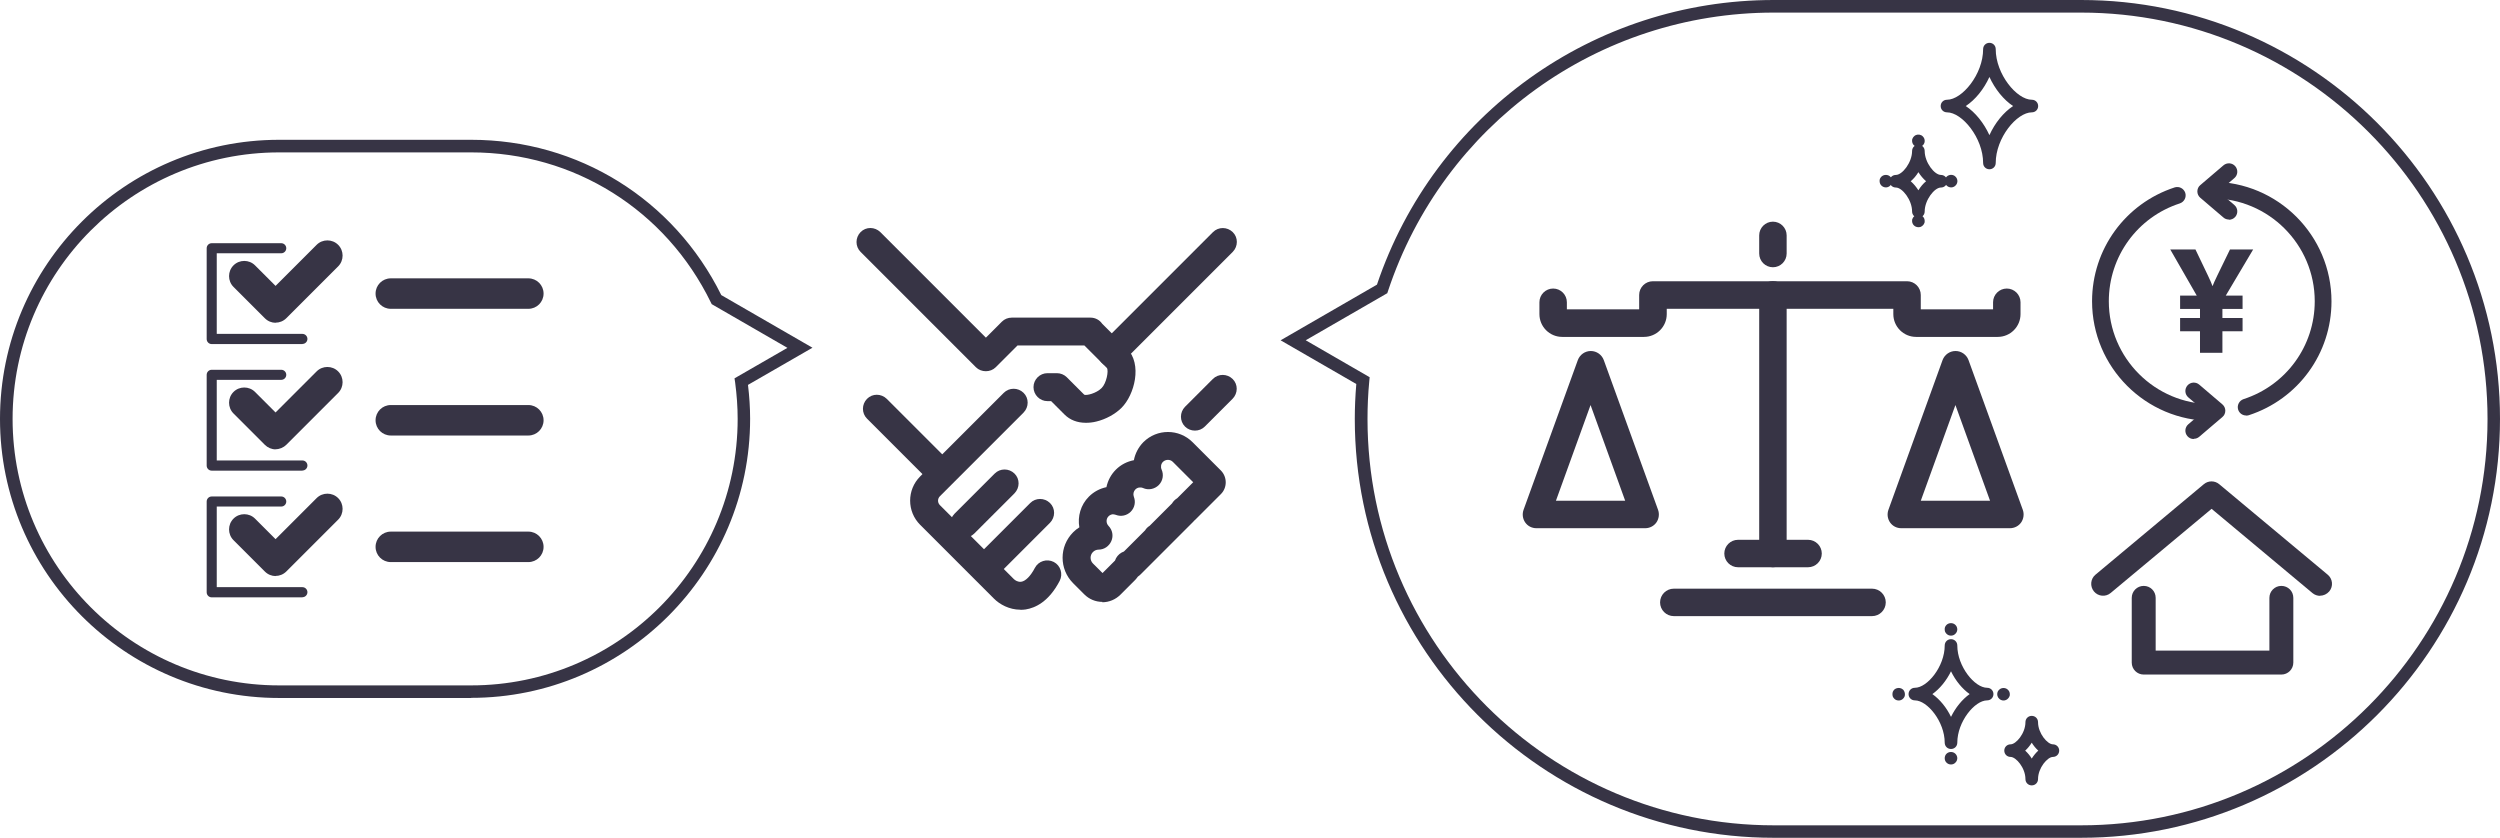 <?xml version="1.0" encoding="UTF-8"?><svg id="_レイヤー_2" xmlns="http://www.w3.org/2000/svg" viewBox="0 0 198.5 66.52"><defs><style>.cls-1{fill:#373445;}</style></defs><g id="_レイヤー_2-2"><path class="cls-1" d="m88.27,29.14c-.28,0-.57-.11-.78-.32-.43-.43-.43-1.13,0-1.57l8.82-8.82c.43-.43,1.13-.43,1.57,0s.43,1.13,0,1.57l-8.82,8.82c-.22.22-.5.32-.78.32Z"/><path class="cls-1" d="m94.87,34.19c-.28,0-.57-.11-.78-.32-.43-.43-.43-1.13,0-1.57l2.21-2.21c.43-.43,1.13-.43,1.57,0s.43,1.13,0,1.57l-2.21,2.21c-.22.22-.5.32-.78.32Z"/><path class="cls-1" d="m76.56,42.69c-.28,0-.57-.11-.78-.32-.43-.43-.43-1.13,0-1.57l3.2-3.2c.43-.43,1.13-.43,1.57,0s.43,1.13,0,1.57l-3.2,3.2c-.22.22-.5.32-.78.32Z"/><path class="cls-1" d="m78.9,45.51c-.28,0-.57-.11-.78-.32-.43-.43-.43-1.13,0-1.57l3.68-3.68c.43-.43,1.13-.43,1.57,0s.43,1.13,0,1.57l-3.68,3.68c-.22.22-.5.32-.78.32Z"/><path class="cls-1" d="m81.01,48.41c-.88,0-1.64-.43-2.08-.87l-5.87-5.87c-1.06-1.06-1.06-2.78,0-3.84l6.64-6.64c.43-.43,1.13-.43,1.57,0s.43,1.13,0,1.57l-6.64,6.64c-.2.2-.2.51,0,.71l5.87,5.87c.1.1.33.25.59.21.34-.05.74-.45,1.08-1.1.28-.54.95-.75,1.5-.47.54.28.75.95.47,1.5-.87,1.67-1.95,2.15-2.7,2.27-.14.02-.28.03-.42.03Z"/><path class="cls-1" d="m74.07,38.01c-.28,0-.57-.11-.78-.32l-4.45-4.45c-.43-.43-.43-1.13,0-1.57s1.13-.43,1.57,0l4.45,4.45c.43.43.43,1.13,0,1.57-.22.22-.5.32-.78.32Z"/><path class="cls-1" d="m86.22,33.57c-.68,0-1.26-.22-1.7-.66l-1.06-1.06h-.29c-.61,0-1.11-.5-1.11-1.11s.5-1.11,1.11-1.11h.75c.29,0,.58.12.78.32l1.39,1.39c.17.08.95-.1,1.38-.53.38-.38.57-1.36.42-1.59l-1.79-1.79h-5.31l-1.73,1.73c-.42.42-1.15.42-1.57,0l-9.16-9.16c-.43-.43-.43-1.13,0-1.57s1.13-.43,1.57,0l8.38,8.38,1.27-1.27c.21-.21.49-.32.78-.32h6.26c.38,0,.72.19.92.48l1.97,1.97c1.24,1.24.6,3.68-.43,4.71-.5.5-1.25.91-2,1.09-.28.07-.56.1-.81.1Z"/><path class="cls-1" d="m87.53,47.79c-.54,0-1.05-.21-1.44-.6l-.88-.88c-1.12-1.12-1.12-2.93,0-4.05.15-.15.31-.28.49-.39-.15-.86.1-1.78.76-2.44.39-.39.87-.64,1.39-.75.11-.52.36-1,.75-1.39.4-.4.9-.65,1.43-.75.1-.53.36-1.03.75-1.43,1.08-1.08,2.83-1.08,3.91,0l2.25,2.25s0,0,0,0c.51.52.51,1.36,0,1.87l-2.04,2.04s-.05.05-.08.07c-.02.03-.05.06-.08.09l-2.03,2.03s-.03.03-.05.05c-.02.02-.04.04-.06.06l-2.03,2.03c-.07.07-.14.13-.22.18-.06.09-.14.18-.21.26l-1.18,1.18c-.38.38-.9.6-1.44.6Zm.88-6.96c-.14,0-.28.05-.39.16-.21.21-.21.55,0,.77.31.32.4.79.22,1.2s-.57.68-1.01.68c-.17,0-.33.07-.45.19-.25.25-.25.66,0,.91l.76.76.99-.99c.09-.27.28-.5.53-.64.06-.03.12-.06.18-.08l1.68-1.68c.09-.15.21-.27.36-.36l1.78-1.78c.1-.17.24-.31.41-.41l1.27-1.27-1.62-1.62c-.21-.21-.56-.21-.78,0-.16.16-.2.4-.11.61.19.42.1.91-.23,1.24-.33.32-.82.42-1.24.23-.21-.09-.45-.05-.61.11-.15.15-.2.38-.12.59.16.41.06.87-.25,1.18-.31.31-.77.41-1.18.25-.06-.02-.13-.04-.2-.04Zm3.45,1.86h0,0Zm1.07-2.41s0,0,0,0c0,0,0,0,0,0Zm.26-.45l-.02.02.02-.02Zm.55-.39s0,0,0,0c0,0,0,0,0,0Z"/><path class="cls-1" d="m24.02,27.32h-7.21c-.22,0-.4-.18-.4-.4v-7.21c0-.22.18-.4.4-.4h5.52c.22,0,.4.18.4.4s-.18.4-.4.4h-5.12v6.4h6.8c.22,0,.4.18.4.4s-.18.4-.4.4Z"/><path class="cls-1" d="m21.89,25.63c-.31,0-.62-.12-.86-.36l-2.49-2.49c-.47-.47-.47-1.24,0-1.71s1.24-.47,1.71,0l1.63,1.63,3.26-3.26c.47-.47,1.24-.47,1.71,0s.47,1.24,0,1.71l-4.11,4.11c-.24.24-.55.36-.86.36Z"/><path class="cls-1" d="m41.95,24.52h-10.92c-.67,0-1.21-.54-1.21-1.21s.54-1.21,1.21-1.21h10.92c.67,0,1.21.54,1.21,1.21s-.54,1.21-1.21,1.21Z"/><path class="cls-1" d="m24.02,37.37h-7.21c-.22,0-.4-.18-.4-.4v-7.21c0-.22.18-.4.4-.4h5.52c.22,0,.4.18.4.4s-.18.4-.4.4h-5.12v6.4h6.8c.22,0,.4.18.4.4s-.18.4-.4.4Z"/><path class="cls-1" d="m21.89,35.68h0c-.32,0-.63-.13-.86-.36l-2.49-2.49c-.47-.47-.47-1.24,0-1.71.47-.47,1.24-.47,1.71,0l1.63,1.63,3.26-3.26c.47-.47,1.24-.47,1.71,0s.47,1.24,0,1.71l-4.11,4.11c-.23.23-.54.36-.86.36Z"/><path class="cls-1" d="m41.95,34.58h-10.92c-.67,0-1.21-.54-1.21-1.21s.54-1.21,1.21-1.21h10.92c.67,0,1.21.54,1.21,1.21s-.54,1.21-1.21,1.21Z"/><path class="cls-1" d="m24.02,47.43h-7.21c-.22,0-.4-.18-.4-.4v-7.21c0-.22.18-.4.4-.4h5.52c.22,0,.4.18.4.4s-.18.4-.4.4h-5.12v6.4h6.8c.22,0,.4.18.4.4s-.18.4-.4.4Z"/><path class="cls-1" d="m21.89,45.74c-.31,0-.62-.12-.86-.36l-2.49-2.49c-.47-.47-.47-1.24,0-1.71s1.24-.47,1.71,0l1.63,1.63,3.26-3.26c.47-.47,1.24-.47,1.71,0,.47.47.47,1.24,0,1.71l-4.11,4.11c-.24.24-.55.36-.86.36Z"/><path class="cls-1" d="m41.95,44.63h-10.92c-.67,0-1.21-.54-1.21-1.21s.54-1.21,1.21-1.21h10.92c.67,0,1.21.54,1.21,1.21s-.54,1.21-1.21,1.21Z"/><path class="cls-1" d="m37.41,55.42h-15.25C9.94,55.42,0,45.48,0,33.26S9.94,11.1,22.16,11.1h15.25c8.5,0,16.09,4.72,19.86,12.33l7.24,4.18-5.12,2.95c.11.91.17,1.81.17,2.69,0,12.22-9.94,22.16-22.16,22.16ZM22.16,12.1C10.49,12.1,1,21.59,1,33.26s9.49,21.16,21.16,21.16h15.25c11.67,0,21.16-9.49,21.16-21.16,0-.94-.07-1.91-.2-2.89l-.05-.33,4.2-2.42-6.01-3.47-.07-.14c-3.58-7.34-10.87-11.91-19.03-11.91h-15.25Z"/><path class="cls-1" d="m148.64,48.92h-15.74c-.6,0-1.09-.49-1.09-1.09s.49-1.09,1.09-1.09h15.74c.6,0,1.09.49,1.09,1.09s-.49,1.09-1.09,1.09Z"/><path class="cls-1" d="m143.56,45.04h-5.56c-.6,0-1.09-.49-1.09-1.09s.49-1.09,1.09-1.09h5.56c.6,0,1.09.49,1.09,1.09s-.49,1.09-1.09,1.09Z"/><path class="cls-1" d="m140.77,45.04c-.6,0-1.09-.49-1.09-1.09v-20.54c0-.6.49-1.09,1.09-1.09s1.09.49,1.09,1.09v20.54c0,.6-.49,1.09-1.09,1.09Z"/><path class="cls-1" d="m140.77,21.22c-.6,0-1.09-.49-1.09-1.09v-1.44c0-.6.49-1.09,1.09-1.09s1.09.49,1.09,1.09v1.44c0,.6-.49,1.09-1.09,1.09Z"/><path class="cls-1" d="m158.63,26.75h-6.49c-1,0-1.81-.81-1.81-1.81v-.42h-17.99v.42c0,1-.81,1.81-1.81,1.81h-6.49c-1,0-1.81-.81-1.81-1.81v-.94c0-.6.49-1.09,1.09-1.09s1.09.49,1.09,1.09v.56h5.74v-1.14c0-.6.49-1.09,1.09-1.09h20.18c.6,0,1.09.49,1.09,1.09v1.14h5.74v-.56c0-.6.49-1.09,1.09-1.09s1.09.49,1.09,1.09v.94c0,1-.81,1.81-1.81,1.81Z"/><path class="cls-1" d="m130.6,41.94h-8.61c-.36,0-.69-.17-.89-.46s-.25-.66-.13-1l4.31-11.89c.16-.43.57-.72,1.03-.72s.87.29,1.03.72l4.31,11.89c.12.33.07.71-.13,1s-.54.46-.89.46Zm-7.06-2.18h5.5l-2.75-7.6-2.75,7.6Z"/><path class="cls-1" d="m159.57,41.94h-8.61c-.36,0-.69-.17-.89-.46s-.25-.66-.13-1l4.3-11.89c.16-.43.57-.72,1.03-.72s.87.29,1.03.72l4.31,11.89c.12.33.07.71-.13,1s-.54.46-.89.46Zm-7.06-2.18h5.5l-2.75-7.6-2.75,7.6Z"/><path class="cls-1" d="m178.34,32.99c-.28,0-.54-.18-.63-.46-.11-.35.08-.72.43-.84,3.38-1.1,5.65-4.22,5.65-7.77,0-4.51-3.67-8.17-8.17-8.17-.37,0-.66-.3-.66-.66s.3-.66.66-.66c5.24,0,9.5,4.26,9.5,9.5,0,4.13-2.64,7.76-6.57,9.04-.07.02-.14.03-.21.03Z"/><path class="cls-1" d="m175.61,33.42c-5.24,0-9.5-4.26-9.5-9.5,0-4.13,2.64-7.76,6.56-9.04.35-.11.72.08.84.43.11.35-.08.72-.43.84-3.38,1.1-5.64,4.22-5.64,7.77,0,4.51,3.67,8.17,8.17,8.17.37,0,.66.3.66.66s-.3.66-.66.66Z"/><path class="cls-1" d="m176.97,17.43c-.15,0-.31-.05-.43-.16l-1.84-1.57c-.15-.13-.23-.31-.23-.5s.08-.38.23-.5l1.84-1.57c.28-.24.7-.21.94.07.24.28.21.7-.07.94l-1.25,1.07,1.25,1.07c.28.24.31.66.07.94-.13.15-.32.23-.51.23Z"/><path class="cls-1" d="m174.18,34.86c-.19,0-.37-.08-.5-.23-.24-.28-.21-.7.07-.94l1.25-1.07-1.25-1.07c-.28-.24-.31-.66-.07-.94.24-.28.66-.31.94-.07l1.84,1.57c.15.13.23.31.23.5s-.08.38-.23.5l-1.84,1.57c-.13.11-.28.16-.43.16Z"/><path class="cls-1" d="m174.68,23.92l-2.36-4.11h2c.99,2.07,1.21,2.5,1.35,2.9h.01c.13-.35.43-.95,1.38-2.9h1.84l-2.44,4.11v4.09h-1.78v-4.09Zm-1.58.61v-1.06h4.96v1.06h-4.96Zm0,1.77v-1.05h4.96v1.05h-4.96Z"/><path class="cls-1" d="m184.22,47.31c-.21,0-.43-.07-.61-.22l-8.01-6.69-8.01,6.68c-.4.34-1,.28-1.33-.12s-.28-1,.12-1.33l8.61-7.19c.35-.29.86-.29,1.21,0l8.62,7.19c.4.33.46.93.12,1.33-.19.22-.46.34-.73.34Z"/><path class="cls-1" d="m181.13,53.56h-10.92c-.52,0-.95-.42-.95-.95v-5.14c0-.52.42-.95.95-.95s.95.42.95.95v4.19h9.03v-4.19c0-.52.42-.95.95-.95s.95.42.95.95v5.14c0,.52-.42.95-.95.95Z"/><path class="cls-1" d="m157.96,13.44c-.28,0-.5-.22-.5-.5,0-1.99-1.67-4.02-2.87-4.02-.28,0-.5-.22-.5-.5s.22-.5.5-.5c1.2,0,2.87-2.02,2.87-4.02,0-.28.22-.5.5-.5s.5.22.5.5c0,1.99,1.67,4.02,2.87,4.02.28,0,.5.22.5.5s-.22.5-.5.5c-1.2,0-2.87,2.03-2.87,4.02,0,.28-.22.5-.5.5Zm-1.88-5.02c.76.5,1.44,1.35,1.88,2.31.44-.97,1.12-1.81,1.88-2.31-.76-.5-1.44-1.35-1.88-2.31-.44.97-1.12,1.81-1.88,2.31Z"/><path class="cls-1" d="m152.32,17.29c-.28,0-.5-.22-.5-.5,0-.9-.77-1.9-1.29-1.9-.28,0-.5-.22-.5-.5s.22-.5.5-.5c.52,0,1.29-1,1.29-1.9,0-.28.22-.5.5-.5s.5.22.5.5c0,.9.77,1.9,1.29,1.9.28,0,.5.22.5.5s-.22.5-.5.5c-.52,0-1.29,1-1.29,1.9,0,.28-.22.5-.5.5Zm-.61-2.9c.23.2.44.45.61.72.17-.28.38-.53.61-.72-.23-.2-.44-.45-.61-.72-.17.28-.38.53-.61.72Z"/><path class="cls-1" d="m152.32,11.68c-.13,0-.26-.05-.35-.14-.05-.05-.09-.1-.11-.16-.03-.07-.04-.13-.04-.2,0-.06,0-.13.04-.19.02-.06.06-.11.11-.16.04-.05.1-.08.16-.11.18-.07.41-.03.54.11.1.1.15.22.15.35,0,.07,0,.13-.04.2-.02.06-.06.11-.11.16-.04.05-.1.08-.16.11-.06.02-.12.03-.19.03Z"/><path class="cls-1" d="m154.92,14.88c-.13,0-.26-.05-.36-.15-.04-.04-.08-.1-.11-.16-.02-.06-.03-.12-.03-.19,0-.13.05-.26.14-.35.05-.05.1-.08.17-.11.12-.05.25-.05.38,0,.06.02.11.06.16.11.05.04.08.1.11.16.02.06.04.12.04.19s-.02.13-.04.19c-.03.06-.06.12-.11.16-.05.05-.1.09-.16.11-.06.03-.13.04-.19.04Z"/><path class="cls-1" d="m152.32,18.04c-.13,0-.26-.05-.35-.14-.05-.05-.09-.1-.11-.16-.03-.06-.04-.13-.04-.19,0-.07,0-.14.04-.2.02-.06.06-.11.11-.16.18-.19.52-.19.7,0,.1.09.15.22.15.36,0,.06,0,.13-.04.19-.02.06-.06.11-.11.16-.04.04-.1.08-.16.11-.06.02-.12.03-.19.03Z"/><path class="cls-1" d="m149.74,14.88c-.13,0-.26-.05-.36-.15-.09-.09-.14-.22-.14-.35,0-.07,0-.13.03-.19.03-.06.07-.12.11-.16.2-.19.52-.19.71,0,.05.04.08.1.11.16.02.06.04.12.04.19,0,.13-.06.26-.15.35-.05.05-.1.09-.16.11-.06.03-.13.04-.19.04Z"/><path class="cls-1" d="m161.32,62.36c-.28,0-.5-.22-.5-.5,0-.89-.75-1.76-1.18-1.76-.28,0-.5-.22-.5-.5s.22-.5.5-.5c.43,0,1.18-.87,1.18-1.76,0-.28.22-.5.5-.5s.5.22.5.5c0,.89.75,1.76,1.18,1.76.28,0,.5.22.5.5s-.22.5-.5.5c-.43,0-1.18.87-1.18,1.76,0,.28-.22.5-.5.5Zm-.52-2.76c.2.18.38.4.52.63.15-.24.33-.46.52-.63-.2-.18-.38-.4-.52-.63-.15.24-.33.46-.52.63Z"/><path class="cls-1" d="m154.91,59.47c-.28,0-.5-.22-.5-.5,0-1.67-1.38-3.36-2.37-3.36-.28,0-.5-.22-.5-.5s.22-.5.5-.5c.99,0,2.37-1.69,2.37-3.36,0-.28.22-.5.5-.5s.5.22.5.5c0,1.67,1.38,3.36,2.37,3.36.28,0,.5.22.5.5s-.22.5-.5.5c-.99,0-2.37,1.69-2.37,3.36,0,.28-.22.5-.5.5Zm-1.48-4.36c.59.42,1.12,1.06,1.48,1.81.36-.74.89-1.39,1.48-1.81-.59-.42-1.12-1.06-1.48-1.81-.36.74-.89,1.39-1.48,1.81Z"/><path class="cls-1" d="m154.91,50.47c-.14,0-.26-.05-.36-.15-.04-.04-.08-.1-.11-.16-.02-.06-.03-.12-.03-.19,0-.06,0-.13.03-.19.03-.06.07-.12.11-.16.19-.19.52-.19.71,0,.05.04.08.1.11.16.02.06.04.13.04.19,0,.07-.02.13-.04.19-.03.06-.06.12-.11.16-.09.1-.22.15-.35.15Z"/><path class="cls-1" d="m159.08,55.62c-.07,0-.13-.01-.19-.04-.06-.02-.12-.06-.16-.11-.05-.05-.09-.1-.11-.16-.03-.06-.04-.13-.04-.19,0-.14.05-.26.15-.35.18-.19.52-.19.7,0,.1.09.15.22.15.35,0,.06,0,.13-.04.19-.02.06-.06.11-.11.16-.05.05-.1.09-.16.11-.06.03-.13.04-.19.04Z"/><path class="cls-1" d="m154.91,60.7c-.14,0-.26-.05-.36-.15-.09-.09-.14-.21-.14-.35,0-.13.05-.26.14-.35.19-.19.52-.19.71,0,.09.09.15.22.15.35,0,.07-.02.13-.04.19-.03.06-.06.12-.11.16-.09.1-.22.15-.35.15Z"/><path class="cls-1" d="m150.76,55.62c-.14,0-.27-.05-.36-.15-.05-.05-.08-.1-.11-.16-.02-.06-.03-.13-.03-.19,0-.07.01-.13.03-.19.03-.06.06-.12.11-.17.05-.04.1-.08.16-.1.19-.08.41-.03.55.1.09.1.14.23.14.36,0,.06,0,.13-.03.19-.03.06-.06.11-.11.16s-.1.09-.16.11c-.06.03-.13.04-.19.04Z"/><path class="cls-1" d="m165.24,66.52h-24.41c-18.34,0-33.26-14.92-33.26-33.26,0-.9.04-1.81.12-2.77l-6.01-3.47,7.65-4.42C113.89,9.08,126.53,0,140.83,0h24.41c18.34,0,33.26,14.92,33.26,33.26s-14.92,33.26-33.26,33.26Zm-61.56-39.5l5.07,2.93-.03.32c-.1,1.05-.14,2.03-.14,3,0,17.79,14.47,32.26,32.26,32.26h24.41c17.79,0,32.26-14.47,32.26-32.26S183.02,1,165.24,1h-24.41c-13.93,0-26.23,8.88-30.62,22.1l-.06.18-6.48,3.74Z"/></g></svg>